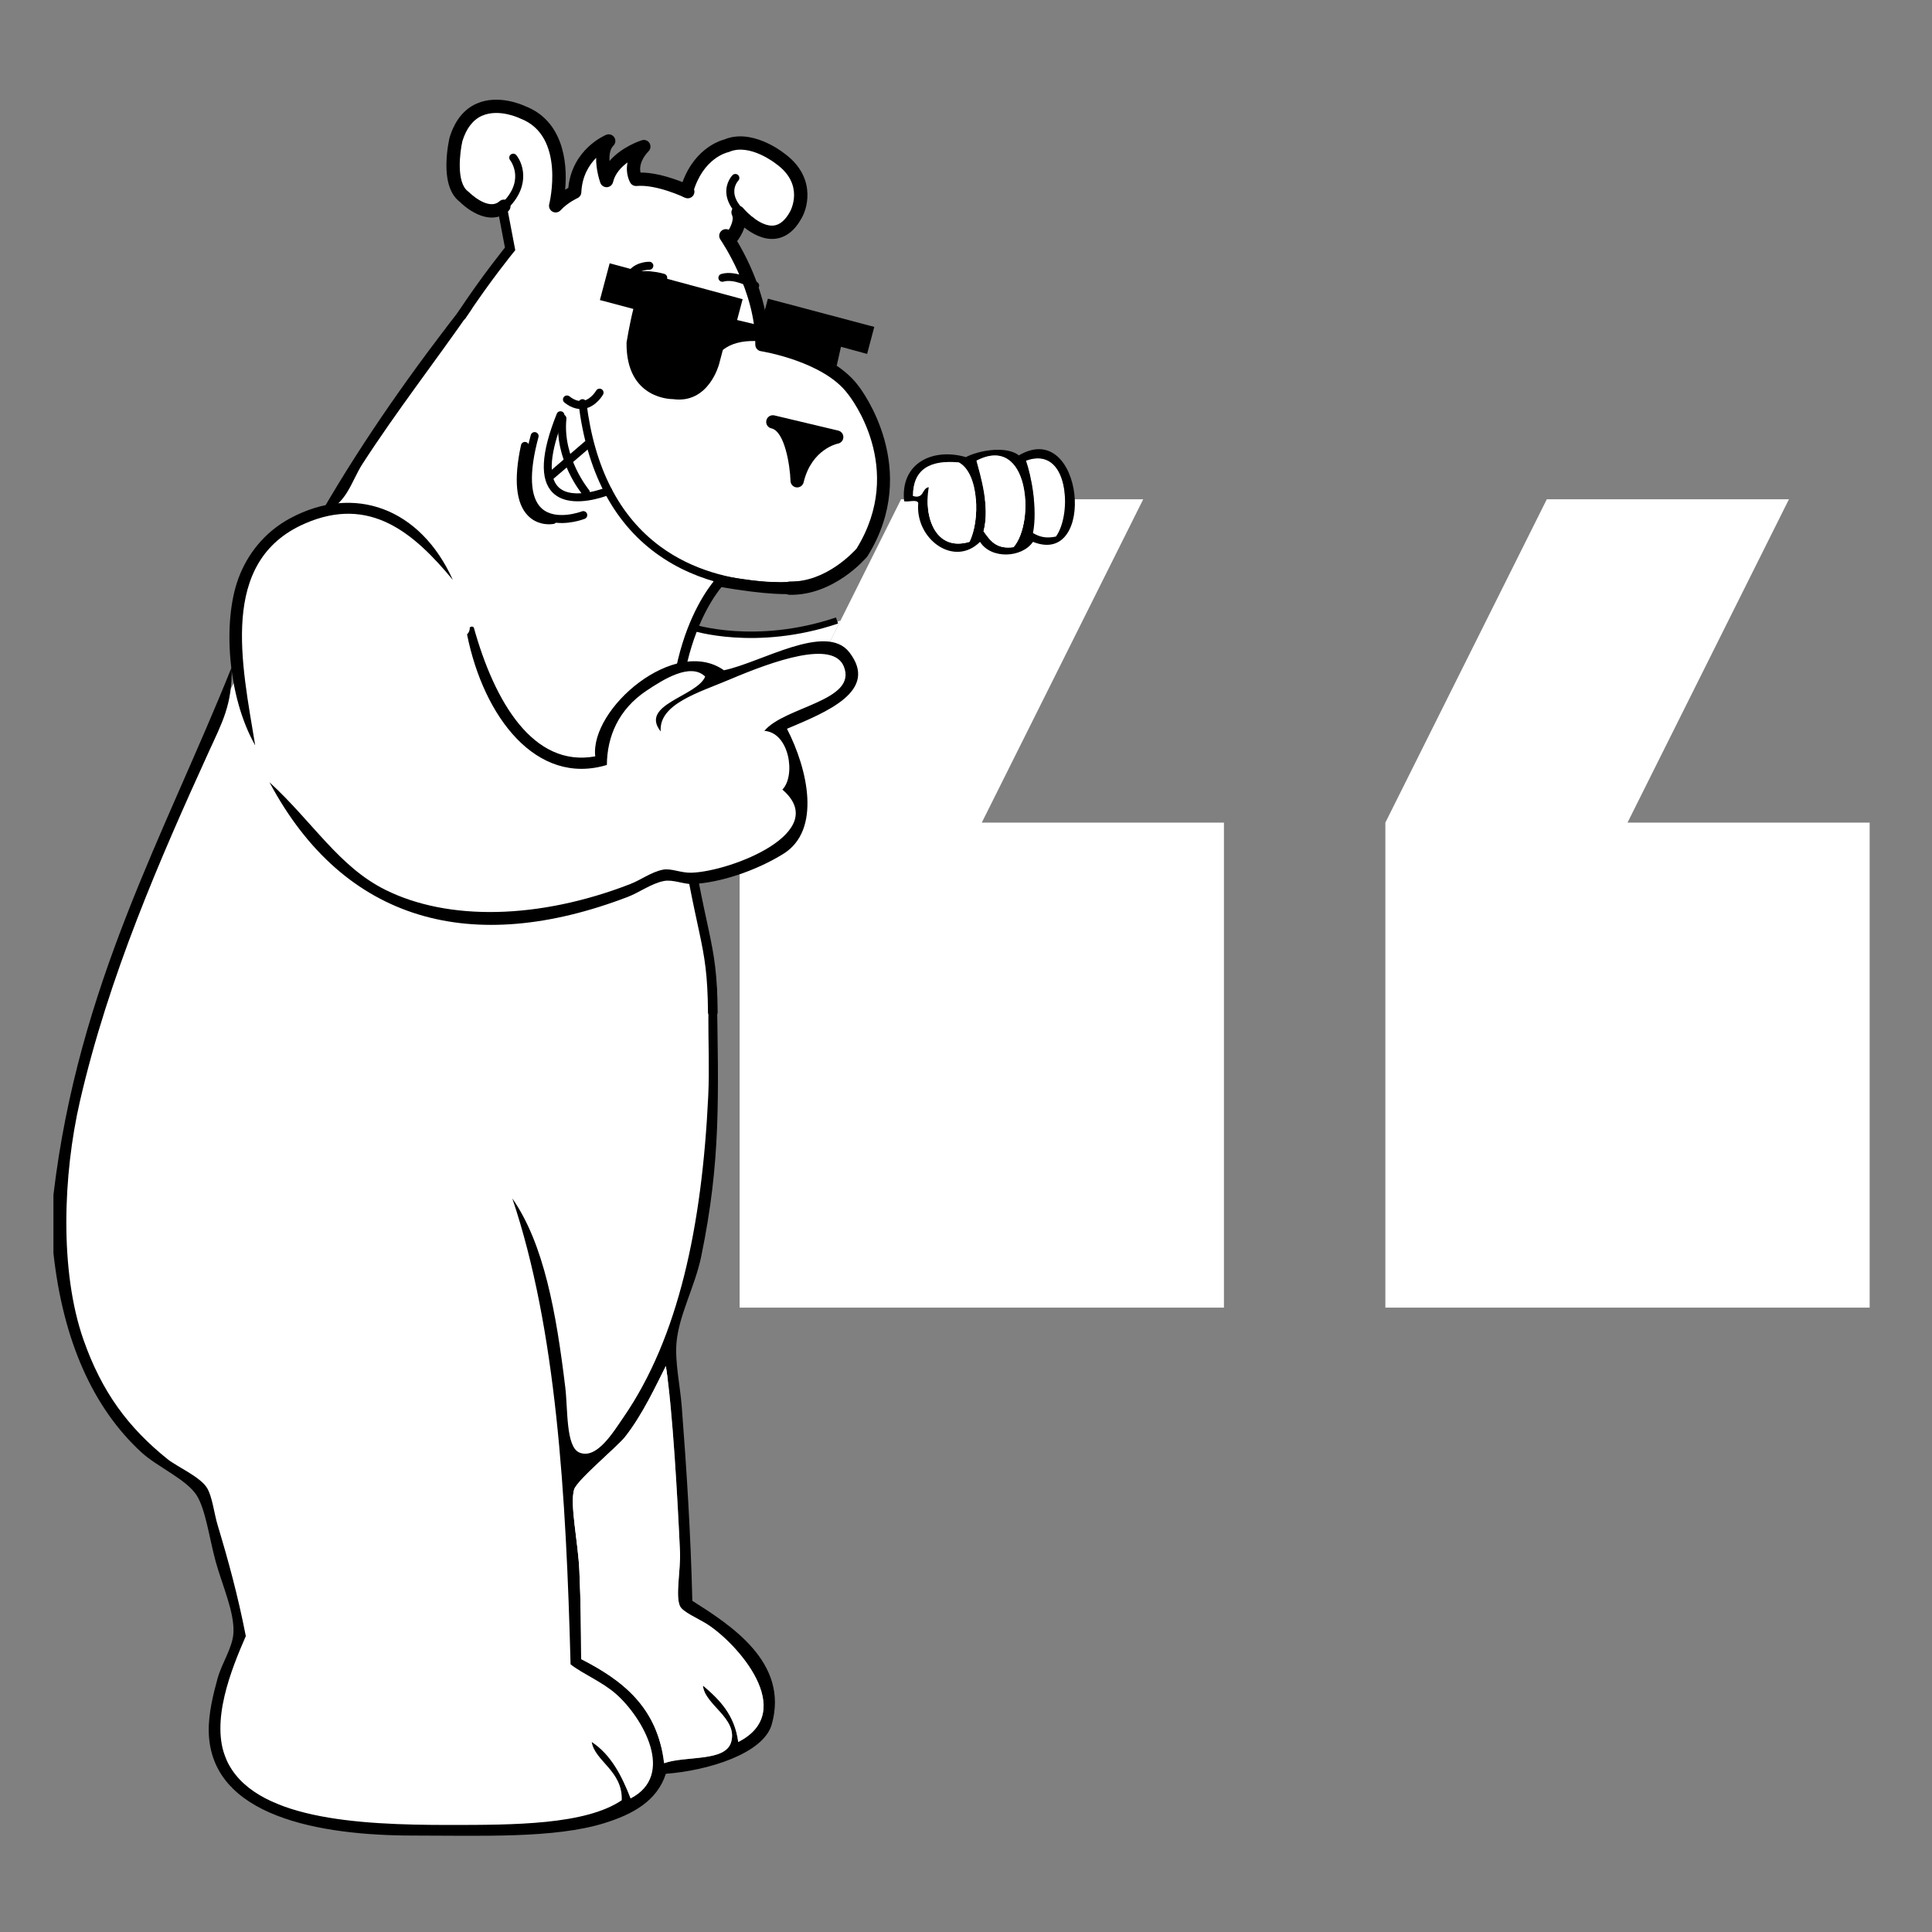<svg version="1.1" xmlns="http://www.w3.org/2000/svg" xmlns:xlink="http://www.w3.org/1999/xlink" x="0px" y="0px" width="600" height="600" viewBox="0 0 600 600" enable-background="new 0 0 600 600" xml:space="preserve" id="el_dxGlVz2zD"><rect x="0" y="0" width="600" height="600" fill="#808080" stroke="none"/><style>@-webkit-keyframes el_AvofQ-hTcrn_JU_qWxCNI_Animation{0%{-webkit-transform: translate(71.253px, 156.152px) rotate(0deg) translate(-71.253px, -156.152px);transform: translate(71.253px, 156.152px) rotate(0deg) translate(-71.253px, -156.152px);}33.33%{-webkit-transform: translate(71.253px, 156.152px) rotate(10deg) translate(-71.253px, -156.152px);transform: translate(71.253px, 156.152px) rotate(10deg) translate(-71.253px, -156.152px);}66.67%{-webkit-transform: translate(71.253px, 156.152px) rotate(-5deg) translate(-71.253px, -156.152px);transform: translate(71.253px, 156.152px) rotate(-5deg) translate(-71.253px, -156.152px);}100%{-webkit-transform: translate(71.253px, 156.152px) rotate(0deg) translate(-71.253px, -156.152px);transform: translate(71.253px, 156.152px) rotate(0deg) translate(-71.253px, -156.152px);}}@keyframes el_AvofQ-hTcrn_JU_qWxCNI_Animation{0%{-webkit-transform: translate(71.253px, 156.152px) rotate(0deg) translate(-71.253px, -156.152px);transform: translate(71.253px, 156.152px) rotate(0deg) translate(-71.253px, -156.152px);}33.33%{-webkit-transform: translate(71.253px, 156.152px) rotate(10deg) translate(-71.253px, -156.152px);transform: translate(71.253px, 156.152px) rotate(10deg) translate(-71.253px, -156.152px);}66.67%{-webkit-transform: translate(71.253px, 156.152px) rotate(-5deg) translate(-71.253px, -156.152px);transform: translate(71.253px, 156.152px) rotate(-5deg) translate(-71.253px, -156.152px);}100%{-webkit-transform: translate(71.253px, 156.152px) rotate(0deg) translate(-71.253px, -156.152px);transform: translate(71.253px, 156.152px) rotate(0deg) translate(-71.253px, -156.152px);}}#el_dxGlVz2zD *{-webkit-animation-duration: 3s;animation-duration: 3s;-webkit-animation-iteration-count: infinite;animation-iteration-count: infinite;-webkit-animation-timing-function: cubic-bezier(0, 0, 1, 1);animation-timing-function: cubic-bezier(0, 0, 1, 1);}#el_RPSjC_l2CE{fill: #FFFFFF;}#el_vjrtxxMLV9{fill: #FFFFFF;}#el_ozns66GptJ{fill: #FFFFFF;}#el_xAi9cN1B5L{fill: #FFFFFF;}#el_A8-eKLrDA_{fill: #FFFFFF;}#el_G9_ImNJsHl{fill: #FFFFFF;}#el_7FOy8ZV5Oy{fill: #FFFFFF;}#el_0d6YdjGeQb{fill: #FFFFFF;}#el_02tCGBmH2PG{fill: none;stroke: #000000;stroke-width: 3;}#el_L3hfZ5te8s-{fill: none;stroke: #000000;stroke-width: 3.5;}#el_6Wr-ovzk56E{fill: none;stroke: #000000;stroke-width: 3;}#el_17Rlyh850sl{fill: #FFFFFF;}#el_9QvpoaVc4a7{fill: #FFFFFF;}#el_QAnSrNpJ-6h{fill: #FFFFFF;}#el_Cpi1TBnBXbH{fill: #FFFFFF;}#el_V8YpoRSjgZi{fill: none;stroke: #000000;stroke-width: 2;}#el_gCBcd_QlD9U{fill: none;stroke: #000000;stroke-width: 2;}#el_Gf0ib7imjVc{fill: #FFFFFF;}#el_AvofQ-hTcrn_JU_qWxCNI{-webkit-animation-name: el_AvofQ-hTcrn_JU_qWxCNI_Animation;animation-name: el_AvofQ-hTcrn_JU_qWxCNI_Animation;-webkit-animation-timing-function: cubic-bezier(0.42, 0, 0.58, 1);animation-timing-function: cubic-bezier(0.42, 0, 0.58, 1);-webkit-transform: translate(71.253px, 156.152px) rotate(0deg) translate(-71.253px, -156.152px);transform: translate(71.253px, 156.152px) rotate(0deg) translate(-71.253px, -156.152px);}</style>
<g id="el_nXN16M6Bw9">
	<path d="M580.64,255.472h-75.202l50.135-100.416h-75.201l-50.136,100.416v150.625H580.64V255.472z" id="el_RPSjC_l2CE"/>
	<path d="M380.105,406.097V255.472h-75.203l50.134-100.416h-75.199l-50.135,100.416v150.625H380.105z" id="el_vjrtxxMLV9"/>
</g>
<g id="el_capPncTuHz">
	<path d="M261.039,192.706c0,0-16.246,7.545-46.575,2.977l-7.034,48.667c0,0,10.871,9.06,27.444,0.762&#10;&#9;&#9;L261.039,192.706z" id="el_ozns66GptJ"/>
	<path d="M138.401,101.929l-35.479,53.922l-34.349,63.768l-10.78,26.857l-16.078,37.09l-8.587,24.3l-6.212,19.184&#10;&#9;&#9;l-6.029,25.579l-2.01,18.453v21.742l1.645,11.511l3.289,10.779l5.299,13.885l7.856,12.79l7.856,7.309l9.921,5.876l5.974,6.548&#10;&#9;&#9;l3.654,5.664l3.472,14.434c0,0,3.106,11.51,3.106,12.059c0,0.548,2.375,8.588,2.375,8.588s0.548,5.298,0.548,5.846&#10;&#9;&#9;c0,0.549-3.289,9.318-3.289,9.318l-2.558,11.693c0,0-0.731,8.587-0.731,9.135c0,0.549,2.732,7.58,2.918,7.999&#10;&#9;&#9;c0.186,0.42,1.672,8.768,1.672,8.768l13.309,4.792l10.238,4.568l20.463,3.655l12.735,0.913h13.757l10.049-0.913l25.468-0.915&#10;&#9;&#9;l13.997-5.298l9.866-5.846l3.471-8.405l2.287-127.347l5.387-20.098l4.567-20.006l2.741-23.479l1.645-27.589l-1.649-18.271&#10;&#9;&#9;l0.735-14.25l-4.234-16.368l-2.247-11.57l-2.836-17.064c0,0-2.248-17.826-2.166-18.58c0.082-0.753,0.785-18.054,0.785-18.054&#10;&#9;&#9;l3.884-18.304l8.97-17.357l3.573,1.754l13.987,1.761l13.024-1.689l12.815-9.683c0,0,6.276-10.231,6.488-10.962&#10;&#9;&#9;c0.212-0.73,0-18.991,0-18.991s-1.798-10.607-1.98-11.338c-0.183-0.731-5.299-9.097-5.847-9.39&#10;&#9;&#9;c-0.548-0.293-9.135-7.167-9.135-7.167s-8.222-4.837-8.77-4.463c-0.548,0.375-10.232-1.625-10.232-1.625l-2.179-13.165&#10;&#9;&#9;l-2.867-12.922L226.52,74l1.19-3.798l0.877-3.927l6.262,4.883l7.294,1.015c0,0,2.01-3.106,3.198-3.654&#10;&#9;&#9;c1.187-0.548,3.379-4.385,3.562-5.116c0.183-0.73,0.183-5.865,0-6.404s-3.562-6.751-3.562-6.751s-9.93-4.933-10.492-5.116&#10;&#9;&#9;s-3.367-1.279-3.883-1.279s-5.41,2.193-5.41,2.193s-6.8,4.202-7.348,4.933c-0.548,0.731-2.351,3.836-2.545,4.385&#10;&#9;&#9;c-0.195,0.548-1.528,4.568-1.528,4.568l-9.629-4.202l-6.76-0.914l-0.182-7.856l-6.395,4.202l-3.727,5.116V46.046&#10;&#9;&#9;c0,0-5.919,4.02-6.303,4.568c-0.385,0.548-2.897,8.311-2.897,8.311l-3.148,3.189l-2.158,2.623l0.359-12.844&#10;&#9;&#9;c0,0-3.041-12.058-3.545-12.241c-0.505-0.183-11.333-5.481-11.333-5.481l-9.086-0.731l-8.269,5.647c0,0-0.895,7.325-0.424,7.874&#10;&#9;&#9;c0.471,0.548,0,10.04,0,10.04s3.395,4.556,3.942,5.114c0.548,0.559,7.674,2.623,7.674,2.623h3.775l2.388,12.552l-15.07,21.893&#10;&#9;&#9;L138.401,101.929z" id="el_xAi9cN1B5L"/>
	<g id="el_kJvs3X7DLd">
		<g id="el_IVbAQOQMNe">
			<g id="el_defUypNnYP">
				<path d="M318.607,143.063c13.439-4.944,14.382,16.685,9.317,23.569c-2.916,0.603-4.922,0.208-7.125-1.096&#10;&#9;&#9;&#9;&#9;&#9;C322.301,157.929,320.185,147.47,318.607,143.063z" id="el_A8-eKLrDA_"/>
				<path d="M316.414,141.419c20.183-11.796,24.315,34.849,4.386,26.857c-3.453,5.043-13.057,5.427-16.444,0&#10;&#9;&#9;&#9;&#9;&#9;c-8.079,8.068-20.214-0.899-19.184-12.059c-0.406-1.239-3.07-0.219-4.385-0.548c-1.239-11.938,8.979-16.674,19.184-13.703&#10;&#9;&#9;&#9;&#9;&#9;C303.731,139.939,312.446,138.306,316.414,141.419z M327.924,166.633c5.064-6.884,4.122-28.513-9.317-23.569&#10;&#9;&#9;&#9;&#9;&#9;c1.578,4.407,3.694,14.865,2.192,22.473C323.002,166.841,325.008,167.236,327.924,166.633z M314.77,169.921&#10;&#9;&#9;&#9;&#9;&#9;c6.785-7.805,4.845-35.365-11.511-26.858c1.173,4.429,4.253,14.24,2.192,21.925C307.447,167.74,309.266,170.678,314.77,169.921z&#10;&#9;&#9;&#9;&#9;&#9; M301.067,168.277c3.376-6.61,2.992-21.3-3.289-24.665c-9.066-0.844-14.24,2.203-14.251,10.414&#10;&#9;&#9;&#9;&#9;&#9;c3.563,1.009,2.664-2.456,4.933-2.741C286.793,160.395,290.477,171.434,301.067,168.277z" id="el_NNr2uy9lZ_"/>
				<path d="M303.259,143.063c16.355-8.507,18.296,19.053,11.511,26.858c-5.504,0.756-7.323-2.182-9.318-4.933&#10;&#9;&#9;&#9;&#9;&#9;C307.512,157.304,304.432,147.492,303.259,143.063z" id="el_G9_ImNJsHl"/>
				<path d="M297.778,143.612c6.281,3.365,6.665,18.055,3.289,24.665c-10.59,3.157-14.273-7.882-12.607-16.992&#10;&#9;&#9;&#9;&#9;&#9;c-2.269,0.285-1.37,3.75-4.933,2.741C283.538,145.815,288.712,142.768,297.778,143.612z" id="el_7FOy8ZV5Oy"/>
				<path d="M215.012,497.149c11.708,7.443,30.125,19.052,24.665,38.368c-2.576,9.132-19.908,14.383-32.887,15.347&#10;&#9;&#9;&#9;&#9;&#9;c-2.729,8.441-10.239,12.585-19.184,15.348c-15.479,4.779-38.127,3.837-59.197,3.837c-28.765,0-63.088-5.744-63.582-32.339&#10;&#9;&#9;&#9;&#9;&#9;c-0.099-5.591,1.415-11.631,2.741-16.443c1.349-4.879,4.692-9.549,4.933-14.252c0.318-6.38-3.486-14.722-5.481-21.924&#10;&#9;&#9;&#9;&#9;&#9;c-1.995-7.203-3.168-16.499-6.029-20.829c-3.245-4.911-12.168-8.737-16.992-13.154c-15.271-13.988-24.457-35.047-27.406-61.938&#10;&#9;&#9;&#9;&#9;&#9;c0-6.029,0-12.059,0-18.088c7.75-65.325,34.444-111.718,55.36-163.888c0.241,11.576-2.971,17.189-7.126,26.31&#10;&#9;&#9;&#9;&#9;&#9;c-15.183,33.347-31.045,69.589-40.013,108.527c-5.251,22.802-6.347,52.74,1.097,73.996c5.678,16.202,13.845,27.308,26.31,37.272&#10;&#9;&#9;&#9;&#9;&#9;c2.697,2.159,9.899,5.295,12.059,8.77c1.645,2.653,2.225,7.97,3.289,11.511c3.311,10.984,6.282,21.782,8.77,34.531&#10;&#9;&#9;&#9;&#9;&#9;c-4.429,10.129-11.204,26.716-6.029,38.368c8.211,18.482,40.462,20.28,69.063,20.28c20.434,0,42.402-0.044,53.716-7.674&#10;&#9;&#9;&#9;&#9;&#9;c0.34-9.131-8.343-12.091-9.318-18.088c5.942,3.925,9.307,10.426,12.059,17.54c14.054-7.224,3.804-25.049-4.385-32.339&#10;&#9;&#9;&#9;&#9;&#9;c-4.44-3.946-10.25-6.216-14.251-9.318c-1.393-52.871-4.429-104.099-18.088-144.703c9.844,14.163,13.637,35.496,16.443,58.648&#10;&#9;&#9;&#9;&#9;&#9;c0.833,6.896,0.143,18.505,4.385,20.281c5.361,2.236,10.469-6.26,13.703-10.963c17.08-24.797,24.38-59.284,26.31-99.758&#10;&#9;&#9;&#9;&#9;&#9;c0.79-16.575-1.557-35.989,2.653-33.621c0.57,34.454,1.282,53.792-4.846,83.5c-1.907,9.23-6.994,18.296-7.673,26.858&#10;&#9;&#9;&#9;&#9;&#9;c-0.482,6.051,1.14,13.198,1.644,19.731C213.203,456.094,214.475,475.508,215.012,497.149z M229.263,540.998&#10;&#9;&#9;&#9;&#9;&#9;c18.68-9.493-0.482-30.87-9.866-36.724c-2.763-1.721-7.367-3.65-8.222-5.481c-1.48-3.179,0.263-11.313,0-16.991&#10;&#9;&#9;&#9;&#9;&#9;c-0.734-16.082-2.27-43.883-4.385-57.553c-3.135,6.205-7.235,15.073-12.606,21.925c-2.489,3.168-15.063,13.539-15.896,16.443&#10;&#9;&#9;&#9;&#9;&#9;c-1.349,4.682,1.25,16.17,1.644,25.214c0.46,10.414,0.482,17.375,0.548,27.406c12.826,6.544,23.777,14.963,25.762,32.339&#10;&#9;&#9;&#9;&#9;&#9;c6.808-2.39,19.053-0.34,20.829-6.578c2.116-7.432-8.288-11.532-8.77-17.539C223.453,527.799,228.178,532.579,229.263,540.998z" id="el_VvUZi15Bwm"/>
				<path d="M219.397,504.274c9.384,5.854,28.546,27.23,9.866,36.724c-1.085-8.419-5.81-13.198-10.962-17.539&#10;&#9;&#9;&#9;&#9;&#9;c0.482,6.007,10.886,10.107,8.77,17.539c-1.776,6.238-14.021,4.188-20.829,6.578c-1.984-17.376-12.936-25.795-25.762-32.339&#10;&#9;&#9;&#9;&#9;&#9;c-0.066-10.031-0.088-16.992-0.548-27.406c-0.395-9.044-2.993-20.532-1.644-25.214c0.833-2.904,13.407-13.275,15.896-16.443&#10;&#9;&#9;&#9;&#9;&#9;c5.372-6.852,9.471-15.72,12.606-21.925c2.116,13.67,3.651,41.471,4.385,57.553c0.263,5.679-1.48,13.813,0,16.991&#10;&#9;&#9;&#9;&#9;&#9;C212.03,500.624,216.634,502.553,219.397,504.274z" id="el_0d6YdjGeQb"/>
				<path d="M144.305,94.281c1.118,0.165,1.074,1.48,2.192,1.645c-11.017,15.928-23.12,31.44-33.983,48.234&#10;&#9;&#9;&#9;&#9;&#9;c-3.354,5.186-5.163,13.363-12.606,14.799C113.248,135.938,128.354,114.693,144.305,94.281z" id="el_QuArvRyibyQ"/>
			</g>
			<g id="el_UM3RZWy-Rym">
			</g>
		</g>
	</g>
	<path stroke-linecap="round" stroke-miterlimit="10" d="M223.964,180.153&#10;&#9;&#9;c0,0-19.915,19.915-13.063,66.505c6.851,46.59,10.258,44.124,10.473,67.693" id="el_02tCGBmH2PG"/>
	<path stroke-linecap="round" stroke-miterlimit="10" d="M245.341,182.711&#10;&#9;&#9;c0,0-6.077,0.548-21.984-2.284" id="el_L3hfZ5te8s-"/>
	<path stroke-linecap="round" stroke-miterlimit="10" d="M156.027,64.737&#10;&#9;&#9;l2.388,12.553c0,0-7.487,9.167-15.07,20.691" id="el_6Wr-ovzk56E"/>
	<g id="el_5jFeeaQ6YyK">
		<g id="el_9BVU3ThdOR4">
			<path d="M244.766,184.668c0.14,0.035,0.29,0.055,0.439,0.056c13.789,0.269,23.657-11.32,24.068-11.814&#10;&#9;&#9;&#9;&#9;c0.064-0.073,0.121-0.153,0.172-0.237c16.743-26.992-1.856-51.552-2.826-52.8c-7.207-9.706-22.714-13.532-27.938-14.575&#10;&#9;&#9;&#9;&#9;c-0.509-17.257-11.103-32.592-11.567-33.258c-0.653-0.934-1.941-1.164-2.875-0.506c-0.934,0.651-1.163,1.939-0.512,2.873&#10;&#9;&#9;&#9;&#9;c0.11,0.157,11.022,15.986,10.836,32.591c-0.011,1.03,0.726,1.922,1.751,2.067c0.19,0.028,19.47,3.116,27.001,13.288&#10;&#9;&#9;&#9;&#9;c0.019,0.023,0.035,0.047,0.054,0.069c0.743,0.927,18.035,22.96,2.652,47.937c-0.95,1.073-9.567,10.457-20.735,10.238&#10;&#9;&#9;&#9;&#9;c-1.14-0.021-2.085,0.882-2.105,2.026C243.162,183.613,243.843,184.449,244.766,184.668z" id="el_f2ntptsRlbO"/>
		</g>
		<g id="el_nhU-kSaWa3T">
			<path d="M259.852,135.736c0,0-9.484,1.791-12.285,13.577c0,0-0.556-16.714-7.537-18.291L259.852,135.736z" id="el_ou1yVghST_h"/>
			<path d="M245.503,149.381c-0.163-4.887-1.808-15.3-5.861-16.331l-0.092-0.019c-0.007-0.002-0.011-0.003-0.018-0.003&#10;&#9;&#9;&#9;&#9;c-1.107-0.262-1.792-1.377-1.528-2.486c0.265-1.112,1.376-1.796,2.487-1.533l0.011,0.003c0.003,0,0.005,0,0.005,0l19.821,4.714&#10;&#9;&#9;&#9;&#9;c0.949,0.228,1.612,1.085,1.585,2.058c-0.02,0.975-0.723,1.803-1.677,1.982c-0.082,0.014-8.195,1.661-10.66,12.022&#10;&#9;&#9;&#9;&#9;c-0.241,1.007-1.189,1.681-2.217,1.577c-0.092-0.009-0.183-0.023-0.271-0.044C246.194,151.108,245.537,150.32,245.503,149.381z&#10;&#9;&#9;&#9;&#9; M246.54,134.693c1.009,2.096,1.692,4.492,2.153,6.737c1.51-2.276,3.264-3.903,4.916-5.055L246.54,134.693z" id="el_dsXlFnZCOkX"/>
		</g>
		<g id="el_BIyF8xK5RG9">
			<path d="M224.824,181.353c14.595,3.469,27.104,1.292,27.867,1.149c0.673-0.12,1.12-0.765,0.998-1.436&#10;&#9;&#9;&#9;&#9;c-0.124-0.674-0.766-1.122-1.443-0.999c-0.266,0.047-26.822,4.651-47.18-10.345c-12.748-9.39-20.462-24.418-22.938-44.67&#10;&#9;&#9;&#9;&#9;c-0.084-0.678-0.706-1.16-1.382-1.079c-0.677,0.085-1.163,0.704-1.075,1.38c2.554,20.961,10.614,36.566,23.942,46.376&#10;&#9;&#9;&#9;&#9;C210.462,176.767,217.878,179.699,224.824,181.353z" id="el_uTz2yQs12ov"/>
		</g>
		<g id="el_vYAcbFSAU5R">
			<path d="M178.851,126.841c0.933,0.224,1.868,0.243,2.793,0.056c3.552-0.705,5.556-4.205,5.636-4.35&#10;&#9;&#9;&#9;&#9;c0.338-0.596,0.128-1.35-0.469-1.688c-0.597-0.331-1.35-0.124-1.685,0.471c-0.023,0.038-1.554,2.667-3.974,3.142&#10;&#9;&#9;&#9;&#9;c-1.354,0.266-2.803-0.204-4.312-1.388c-0.537-0.419-1.314-0.327-1.741,0.21c-0.422,0.538-0.329,1.32,0.212,1.741&#10;&#9;&#9;&#9;&#9;C176.484,125.958,177.671,126.563,178.851,126.841z" id="el_AYzWqZ29hFD"/>
		</g>
		<g id="el_2-A3py_O39r">
			<path d="M176.009,155.32c5.785,1.376,12.952-1.541,13.338-1.701c0.633-0.264,0.931-0.987,0.671-1.618&#10;&#9;&#9;&#9;&#9;c-0.266-0.631-0.989-0.932-1.621-0.673c-0.103,0.045-10.571,4.298-15-0.089c-3.261-3.229-2.631-10.772,1.814-21.818&#10;&#9;&#9;&#9;&#9;c0.256-0.636-0.053-1.356-0.688-1.613c-0.637-0.252-1.355,0.052-1.612,0.687c-4.917,12.221-5.341,20.464-1.255,24.509&#10;&#9;&#9;&#9;&#9;C172.878,154.213,174.393,154.936,176.009,155.32z" id="el_Hnxm-zoL7pw"/>
		</g>
		<g id="el_N2jsVpOJ2Mf">
			<path d="M170.7,149.042c0.372,0.088,0.78-0.001,1.093-0.265l11.378-9.748c0.515-0.445,0.577-1.227,0.129-1.749&#10;&#9;&#9;&#9;&#9;c-0.444-0.517-1.225-0.582-1.745-0.133l-11.375,9.747c-0.518,0.443-0.579,1.228-0.134,1.747&#10;&#9;&#9;&#9;&#9;C170.224,148.849,170.454,148.984,170.7,149.042z" id="el_3znVPF4xFxj"/>
		</g>
		<g id="el_7PIQbCj3Jzf">
			<path d="M181.664,154.114c0.366,0.086,0.767,0.005,1.079-0.256c0.525-0.438,0.595-1.22,0.157-1.744&#10;&#9;&#9;&#9;&#9;c-0.083-0.097-8.246-10.024-6.994-22.034c0.067-0.681-0.424-1.29-1.105-1.362c-0.681-0.07-1.293,0.424-1.359,1.105&#10;&#9;&#9;&#9;&#9;c-1.366,13.076,7.194,23.445,7.556,23.883C181.176,153.917,181.416,154.055,181.664,154.114z" id="el_5BzvVqt7JDu"/>
		</g>
		<g id="el_9chnemUrUmf">
			<path d="M171.115,162.065c4.94,1.174,10.187-0.827,10.476-0.938c0.636-0.25,0.952-0.966,0.706-1.604&#10;&#9;&#9;&#9;&#9;c-0.25-0.638-0.967-0.953-1.603-0.707c-0.083,0.033-8.042,3.052-12.434-0.899c-3.7-3.336-4.062-10.997-1.032-22.158&#10;&#9;&#9;&#9;&#9;c0.18-0.662-0.212-1.342-0.874-1.523c-0.658-0.179-1.335,0.214-1.518,0.875c-3.336,12.307-2.741,20.603,1.775,24.657&#10;&#9;&#9;&#9;&#9;C167.96,160.978,169.524,161.688,171.115,162.065z" id="el_iQhCG7iCCoT"/>
		</g>
		<g id="el_hEwxS0LFpag">
			<path d="M168.233,162.557c1.99,0.473,3.592,0.169,3.706,0.148c0.67-0.131,1.105-0.785,0.972-1.457&#10;&#9;&#9;&#9;&#9;c-0.131-0.669-0.784-1.103-1.451-0.974c-0.155,0.024-3.343,0.585-5.742-1.873c-2.139-2.201-4.138-7.395-1.491-19.659&#10;&#9;&#9;&#9;&#9;c0.147-0.667-0.291-1.35-0.949-1.471c-0.668-0.144-1.328,0.28-1.472,0.95c-2.32,10.736-1.588,18.123,2.17,21.944&#10;&#9;&#9;&#9;&#9;C165.338,161.547,166.878,162.234,168.233,162.557z" id="el_BiOWHSmGJUB"/>
		</g>
		<g id="el_DYnCzd6MA3I">
			<path d="M150.554,67.302c2.461,0.585,5.042,0.298,7.299-1.707c0.852-0.759,0.927-2.061,0.167-2.917&#10;&#9;&#9;&#9;&#9;c-0.758-0.852-2.06-0.93-2.911-0.169c-3.496,3.105-9.422-2.784-9.481-2.843c-0.078-0.076-0.164-0.152-0.256-0.215&#10;&#9;&#9;&#9;&#9;c-3.79-2.755-2.524-12.395-1.762-15.656c1.246-3.996,3.313-6.646,6.15-7.871c5.25-2.27,11.559,0.767,11.623,0.795&#10;&#9;&#9;&#9;&#9;c0.053,0.029,0.117,0.055,0.178,0.079c14.209,5.379,9.059,26.397,9.005,26.611c-0.233,0.916,0.188,1.873,1.017,2.322&#10;&#9;&#9;&#9;&#9;c0.835,0.45,1.864,0.278,2.504-0.418c2.213-2.4,5.185-3.751,5.217-3.764c0.717-0.316,1.193-1.015,1.229-1.796&#10;&#9;&#9;&#9;&#9;c0.229-5.055,2.41-8.511,4.604-10.734c-0.081,3.649,1.08,7.131,1.293,7.738c0.305,0.866,1.142,1.423,2.057,1.379&#10;&#9;&#9;&#9;&#9;c0.913-0.05,1.689-0.694,1.899-1.585c0.629-2.629,2.513-4.646,4.494-6.098c-0.739,3.608,0.785,6.168,0.884,6.331&#10;&#9;&#9;&#9;&#9;c0.41,0.666,1.163,1.042,1.941,0.974c6.277-0.554,14.902,3.582,14.99,3.624c1.027,0.496,2.262,0.07,2.761-0.955&#10;&#9;&#9;&#9;&#9;c0.497-1.026,0.065-2.261-0.955-2.758c-0.368-0.182-8.483-4.078-15.587-4.088c-0.286-1.318-0.229-3.736,2.525-6.635&#10;&#9;&#9;&#9;&#9;c0.648-0.679,0.757-1.714,0.257-2.512c-0.489-0.802-1.468-1.164-2.365-0.882c-0.332,0.104-6.214,1.987-10.043,6.462&#10;&#9;&#9;&#9;&#9;c-0.099-1.882,0.158-3.733,1.2-4.767c0.7-0.692,0.82-1.785,0.27-2.609c-0.54-0.82-1.588-1.143-2.503-0.772&#10;&#9;&#9;&#9;&#9;c-0.445,0.184-10.581,4.484-11.763,16.483c-0.291,0.158-0.625,0.35-0.987,0.57c0.882-9.085-0.97-21.567-12.403-25.951&#10;&#9;&#9;&#9;&#9;c-0.966-0.45-8.337-3.706-14.983-0.833c-4.008,1.737-6.86,5.272-8.477,10.512c-0.013,0.043-0.028,0.085-0.036,0.129&#10;&#9;&#9;&#9;&#9;c-0.034,0.15-0.86,3.678-0.956,7.792c-0.131,5.852,1.265,9.931,4.155,12.123C144.616,64.49,147.491,66.571,150.554,67.302z" id="el_XAo972CCuPt"/>
		</g>
		<g id="el_UN8V6qSOFWK">
			<path d="M226.944,75.444c0.77,0.184,1.612-0.083,2.121-0.757c0.228-0.299,1.421-1.919,2.112-4.017&#10;&#9;&#9;&#9;&#9;c2.412,1.899,5.797,3.822,9.378,3.498c3.378-0.305,6.191-2.448,8.366-6.368c2.296-3.963,4.137-13.333-5.437-20.225&#10;&#9;&#9;&#9;&#9;c-0.837-0.659-10.141-7.748-18.505-4.27c-1.571,0.406-10.238,3.154-13.729,15.438c-0.312,1.1,0.322,2.238,1.421,2.55&#10;&#9;&#9;&#9;&#9;c1.079,0.313,2.239-0.325,2.552-1.422c3.05-10.733,10.523-12.508,10.84-12.578c0.131-0.026,0.268-0.073,0.39-0.124&#10;&#9;&#9;&#9;&#9;c6.361-2.768,14.412,3.601,14.491,3.665c0.034,0.025,0.061,0.045,0.092,0.069c8.934,6.403,4.482,14.53,4.289,14.872&#10;&#9;&#9;&#9;&#9;c-1.485,2.669-3.207,4.104-5.137,4.28c-3.734,0.345-8.042-3.803-9.385-5.43c-0.663-0.802-1.821-0.989-2.701-0.43&#10;&#9;&#9;&#9;&#9;c-0.88,0.558-1.206,1.683-0.761,2.625c0.806,1.705-1.023,4.666-1.558,5.366c-0.69,0.906-0.516,2.201,0.387,2.892&#10;&#9;&#9;&#9;&#9;C226.408,75.259,226.67,75.379,226.944,75.444z" id="el_75R2FIK-Ocl"/>
		</g>
		<g id="el_zFqNcUNx_LK">
			<path d="M233.323,70.169c0.48,0.114,1.004-0.069,1.307-0.5c0.389-0.563,0.249-1.333-0.317-1.724&#10;&#9;&#9;&#9;&#9;c-3.863-2.68-6.023-5.458-6.254-8.039c-0.208-2.293,1.178-3.751,1.193-3.767c0.487-0.482,0.484-1.265-0.002-1.75&#10;&#9;&#9;&#9;&#9;c-0.481-0.486-1.267-0.485-1.75,0c-0.092,0.091-2.225,2.265-1.912,5.74c0.304,3.38,2.764,6.695,7.317,9.852&#10;&#9;&#9;&#9;&#9;C233.034,70.072,233.174,70.135,233.323,70.169z" id="el_KmqWtaxFLVm"/>
		</g>
		<g id="el_GmKLgdF2ZRL">
			<path d="M155.283,66.241c0.368,0.088,0.775,0.007,1.087-0.259c8.573-7.256,6.361-14.808,3.993-17.789&#10;&#9;&#9;&#9;&#9;c-0.426-0.538-1.203-0.625-1.745-0.2c-0.532,0.424-0.622,1.2-0.202,1.737c0.225,0.289,5.183,6.886-3.649,14.359&#10;&#9;&#9;&#9;&#9;c-0.519,0.443-0.587,1.224-0.14,1.747C154.804,66.047,155.035,66.181,155.283,66.241z" id="el_yPXBdjOJRYs"/>
		</g>
		<g id="el__dUsYfCd31p">
			<path d="M201.419,105.188c-0.476-2.791-0.354-5.527,0.332-7.708c0.777-2.461,2.204-3.988,4.024-4.294&#10;&#9;&#9;&#9;&#9;c0.522-0.091,1.063-0.072,1.601,0.055c2.993,0.712,5.594,4.663,6.475,9.834c1.044,6.138-0.872,11.408-4.357,12.003&#10;&#9;&#9;&#9;&#9;c-0.521,0.089-1.063,0.069-1.6-0.057C204.901,114.309,202.297,110.357,201.419,105.188z M206.183,95.625&#10;&#9;&#9;&#9;&#9;c-0.837,0.146-1.591,1.092-2.07,2.601c-0.569,1.815-0.659,4.138-0.251,6.547c0.879,5.157,3.494,8.155,5.219,7.861&#10;&#9;&#9;&#9;&#9;c1.779-0.305,3.153-4.278,2.328-9.146c-0.775-4.563-2.955-7.444-4.605-7.835C206.587,95.603,206.387,95.593,206.183,95.625z" id="el_17Rlyh850sl"/>
		</g>
		<g id="el_SzM_b2FasyM">
			<path d="M221.597,101.154c-0.373-2.198-0.276-4.358,0.267-6.085c0.635-2.01,1.821-3.256,3.327-3.514&#10;&#9;&#9;&#9;&#9;c0.444-0.076,0.898-0.06,1.352,0.049c2.42,0.575,4.518,3.719,5.212,7.822c0.375,2.196,0.282,4.357-0.262,6.086&#10;&#9;&#9;&#9;&#9;c-0.636,2.006-1.818,3.251-3.332,3.513c-0.443,0.073-0.895,0.058-1.347-0.049C224.391,108.399,222.297,105.257,221.597,101.154z&#10;&#9;&#9;&#9;&#9; M225.607,93.998c-0.531,0.093-1.049,0.771-1.381,1.816c-0.417,1.338-0.488,3.134-0.184,4.924&#10;&#9;&#9;&#9;&#9;c0.615,3.629,2.508,6.046,3.708,5.84c0.532-0.089,1.048-0.768,1.378-1.814c0.421-1.34,0.49-3.132,0.186-4.924&#10;&#9;&#9;&#9;&#9;c-0.559-3.281-2.137-5.537-3.342-5.825C225.843,93.985,225.725,93.978,225.607,93.998z" id="el_9QvpoaVc4a7"/>
		</g>
		<g id="el_VQFMG7qiCjY">
			<circle cx="226.521" cy="103.313" r="4.13" id="el_QAnSrNpJ-6h"/>
		</g>
		<g id="el_EqcSxzFHfmd">
			<path d="M202.642,107.263c-0.651,2.737,1.036,5.478,3.777,6.131c2.732,0.651,5.477-1.039,6.134-3.775&#10;&#9;&#9;&#9;&#9;c0.648-2.737-1.043-5.481-3.779-6.131C206.033,102.834,203.29,104.523,202.642,107.263z" id="el_Cpi1TBnBXbH"/>
		</g>
		<g id="el__PHdIlPSvVh">
			<path d="M234.525,88.694c0,0-5.919-3.671-10.179-2.419" id="el_KiWTk5Ydt74"/>
			<path d="M234.237,89.9c0.505,0.12,1.052-0.089,1.341-0.553c0.362-0.582,0.183-1.344-0.398-1.705&#10;&#9;&#9;&#9;&#9;c-0.264-0.163-6.447-3.948-11.183-2.557c-0.659,0.192-1.034,0.882-0.841,1.538c0.196,0.655,0.882,1.032,1.535,0.839&#10;&#9;&#9;&#9;&#9;c3.062-0.896,7.666,1.345,9.181,2.286C233.986,89.82,234.109,89.871,234.237,89.9z" id="el_ChJ1KZc_MMf"/>
		</g>
		<g id="el_wQF9tQIlq_2">
			<path d="M205.978,86.255c0,0-6.666-2.026-10.459,0.28" id="el_4J5TssdXx77"/>
			<path d="M195.231,87.74c0.304,0.071,0.64,0.029,0.928-0.148c2.727-1.654,7.75-0.67,9.459-0.15&#10;&#9;&#9;&#9;&#9;c0.639,0.199,1.348-0.171,1.545-0.825c0.197-0.656-0.172-1.347-0.824-1.55c-0.292-0.085-7.246-2.154-11.461,0.41&#10;&#9;&#9;&#9;&#9;c-0.587,0.355-0.775,1.117-0.42,1.701C194.639,87.472,194.917,87.665,195.231,87.74z" id="el_3r_8P5sq8S5"/>
		</g>
		<g id="el_jNRPPnpLQIn">
			<path d="M201.666,82.531c0,0-5.178-0.067-6.147,4.004" id="el_tKY7lmhiAJf"/>
			<path d="M195.231,87.74c0.666,0.157,1.334-0.253,1.49-0.921c0.732-3.066,4.888-3.05,4.929-3.048&#10;&#9;&#9;&#9;&#9;c0.683,0.008,1.247-0.538,1.255-1.224c0.009-0.685-0.54-1.246-1.223-1.255c-2.132-0.025-6.424,0.976-7.37,4.955&#10;&#9;&#9;&#9;&#9;C194.15,86.913,194.567,87.582,195.231,87.74z" id="el_3IJF3zF7q0m"/>
		</g>
	</g>
	<path stroke-miterlimit="10" d="M215.052,194.82c0,0,19.524,6.419,44.89-2.114" id="el_V8YpoRSjgZi"/>
	<path stroke-miterlimit="10" d="M210.376,244.35c0,0,7.249,8.18,23.253,0.453" id="el_gCBcd_QlD9U"/>
</g>
<g id="el_AvofQ-hTcrn_JU_qWxCNI" data-animator-group="true" data-animator-type="1"><g id="el_AvofQ-hTcrn">
	<path d="M128.629,164.623c-1.042-0.365-12.735-5.664-12.735-5.664l-13.335-0.894l-11.695,4.367l-7.18,5.844&#10;&#9;&#9;l-5.427,7.125c0,0-3.654,6.124-4.02,7.904c-0.365,1.78,0.548,11.646,0,12.742c-0.548,1.096-1.461,11.145-1.461,11.145l3.395,17.787&#10;&#9;&#9;l6.471,15.932l10.415,13.419l11.769,10.883l16.55,13.782l10.415,3.836l17.174,2.01h14.799l17.376-3.106l13.097-2.919l8.267-5.12&#10;&#9;&#9;l5.095-1.645l6.538,1.462l14.123-3.654l11.773-4.202c0,0,7.777-6.578,7.777-7.491c0-0.914,0-7.674,0-7.674s0.366-6.76,0-7.308&#10;&#9;&#9;c-0.366-0.548-1.462-8.039-1.462-8.039s-0.365-4.02-1.004-4.567c-0.64-0.548-2.102-5.299-2.102-5.299l7.491-3.827l6.943-2.751&#10;&#9;&#9;l3.471-3.289c0,0,3.106-3.654,3.106-4.385c0-0.731-2.337-6.943-2.337-6.943s-4.708-3.705-4.818-3.486&#10;&#9;&#9;c-0.109,0.219-6.365,0.014-6.365,0.014l-8.587,2.375l-8.587,4.202l-9.593,2.01l-2.59-0.548l-4.69-1.462h-7.218l-6.964,3.289&#10;&#9;&#9;c0,0-5.853,4.385-6.401,5.299c-0.548,0.914-5.585,6.578-5.99,7.491c-0.405,0.913-2.925,3.471-2.67,5.846s0,7.309,0,7.309&#10;&#9;&#9;l-9.201-0.366l-12.103-4.578l-10.962-12.048l-6.761-15.531l-2.434-7.856l-10.309-21.627c0,0-3.153-4.859-3.701-5.593&#10;&#9;&#9;C131.423,168.095,128.629,164.623,128.629,164.623z" id="el_Gf0ib7imjVc"/>
	<g id="el_GoKSnWRJWCH">
		<g id="el_znIuucg5h1C">
			<g id="el_DW4zOkLgi0i">
				<path d="M140.637,180.099c-11.954-14.424-25.651-26.424-46.046-17.467c-26.732,11.736-19.45,43.644-15.338,68.852&#10;&#9;&#9;&#9;&#9;&#9;c-8.59-15.138-10.163-38.505-5.198-51.894c2.725-7.361,8.009-14.327,16.129-18.67&#10;&#9;&#9;&#9;&#9;&#9;C110.021,150.309,130.534,157.712,140.637,180.099z" id="el_gCs6mi8v_EY"/>
				<path d="M263.772,202.579c9.282,12.009-7.073,18.554-19.372,23.751c6.467,12.555,10.755,31.499-1.15,38.86&#10;&#9;&#9;&#9;&#9;&#9;c-8.582,5.313-19.742,8.974-28.147,9.352c-2.746,0.125-6.074-1.489-8.935-0.936c-3.848,0.745-7.735,3.614-11.218,4.94&#10;&#9;&#9;&#9;&#9;&#9;c-48.199,18.426-88.052,7.972-111.268-35.621c13.599,12.494,21.554,26.244,36.036,33.442c19.47,9.678,47.608,9.181,75.924-1.779&#10;&#9;&#9;&#9;&#9;&#9;c3.525-1.369,6.514-3.733,10.198-4.491c2.59-0.532,5.537,1.043,8.935,0.935c12.299-0.412,43.556-12.655,28.203-25.814&#10;&#9;&#9;&#9;&#9;&#9;c4.224-4.344,2.183-17.715-5.595-18.235c6.221-7.549,29.013-9.294,24.676-19.999c-3.339-8.246-21.594-1.838-35.371,4.01&#10;&#9;&#9;&#9;&#9;&#9;c-9.593,4.067-22.181,7.638-21.495,16.163c-6.715-8.391,11.262-10.84,13.805-17.038c-4.575-4.5-13.183,1.032-18.174,4.351&#10;&#9;&#9;&#9;&#9;&#9;c-8.767,5.833-12.294,14.302-12.354,23.096c-21.816,6.588-38.255-14.761-43.422-40.539c0.608-0.609,0.894-1.343,0.856-2.204&#10;&#9;&#9;&#9;&#9;&#9;c0.556-0.342,0.957-0.287,1.244,0.061c6.422,23.07,18.449,43.55,37.71,40.01c-1.658-14.879,24.753-37.493,39.974-26.735&#10;&#9;&#9;&#9;&#9;&#9;C236.339,205.784,256.536,193.225,263.772,202.579z" id="el_MOLrQNUjgkc"/>
			</g>
			<g id="el_2GUqXKPA-Fh">
			</g>
		</g>
	</g>
</g></g>
<g id="el_jB1mXoY9H3S">
	<path d="M189.333,81.767l41.298,11.15l-1.717,6.467l7.331,1.76l2.228-8.391l33.042,8.77l-2.228,8.392l-8.117-2.217l-1.318,5.885&#10;&#9;&#9;c0,0-25.003-13.293-35.368-4.896l-1.161,4.368c0,0-3.162,12.476-14.353,10.895c0,0-14.625,0.315-14.391-17.588&#10;&#9;&#9;c0,0,0.943-5.798,2.112-10.417l-10.39-2.758L189.333,81.767z" id="el_3sTdAb4wJvg"/>
</g>
</svg>